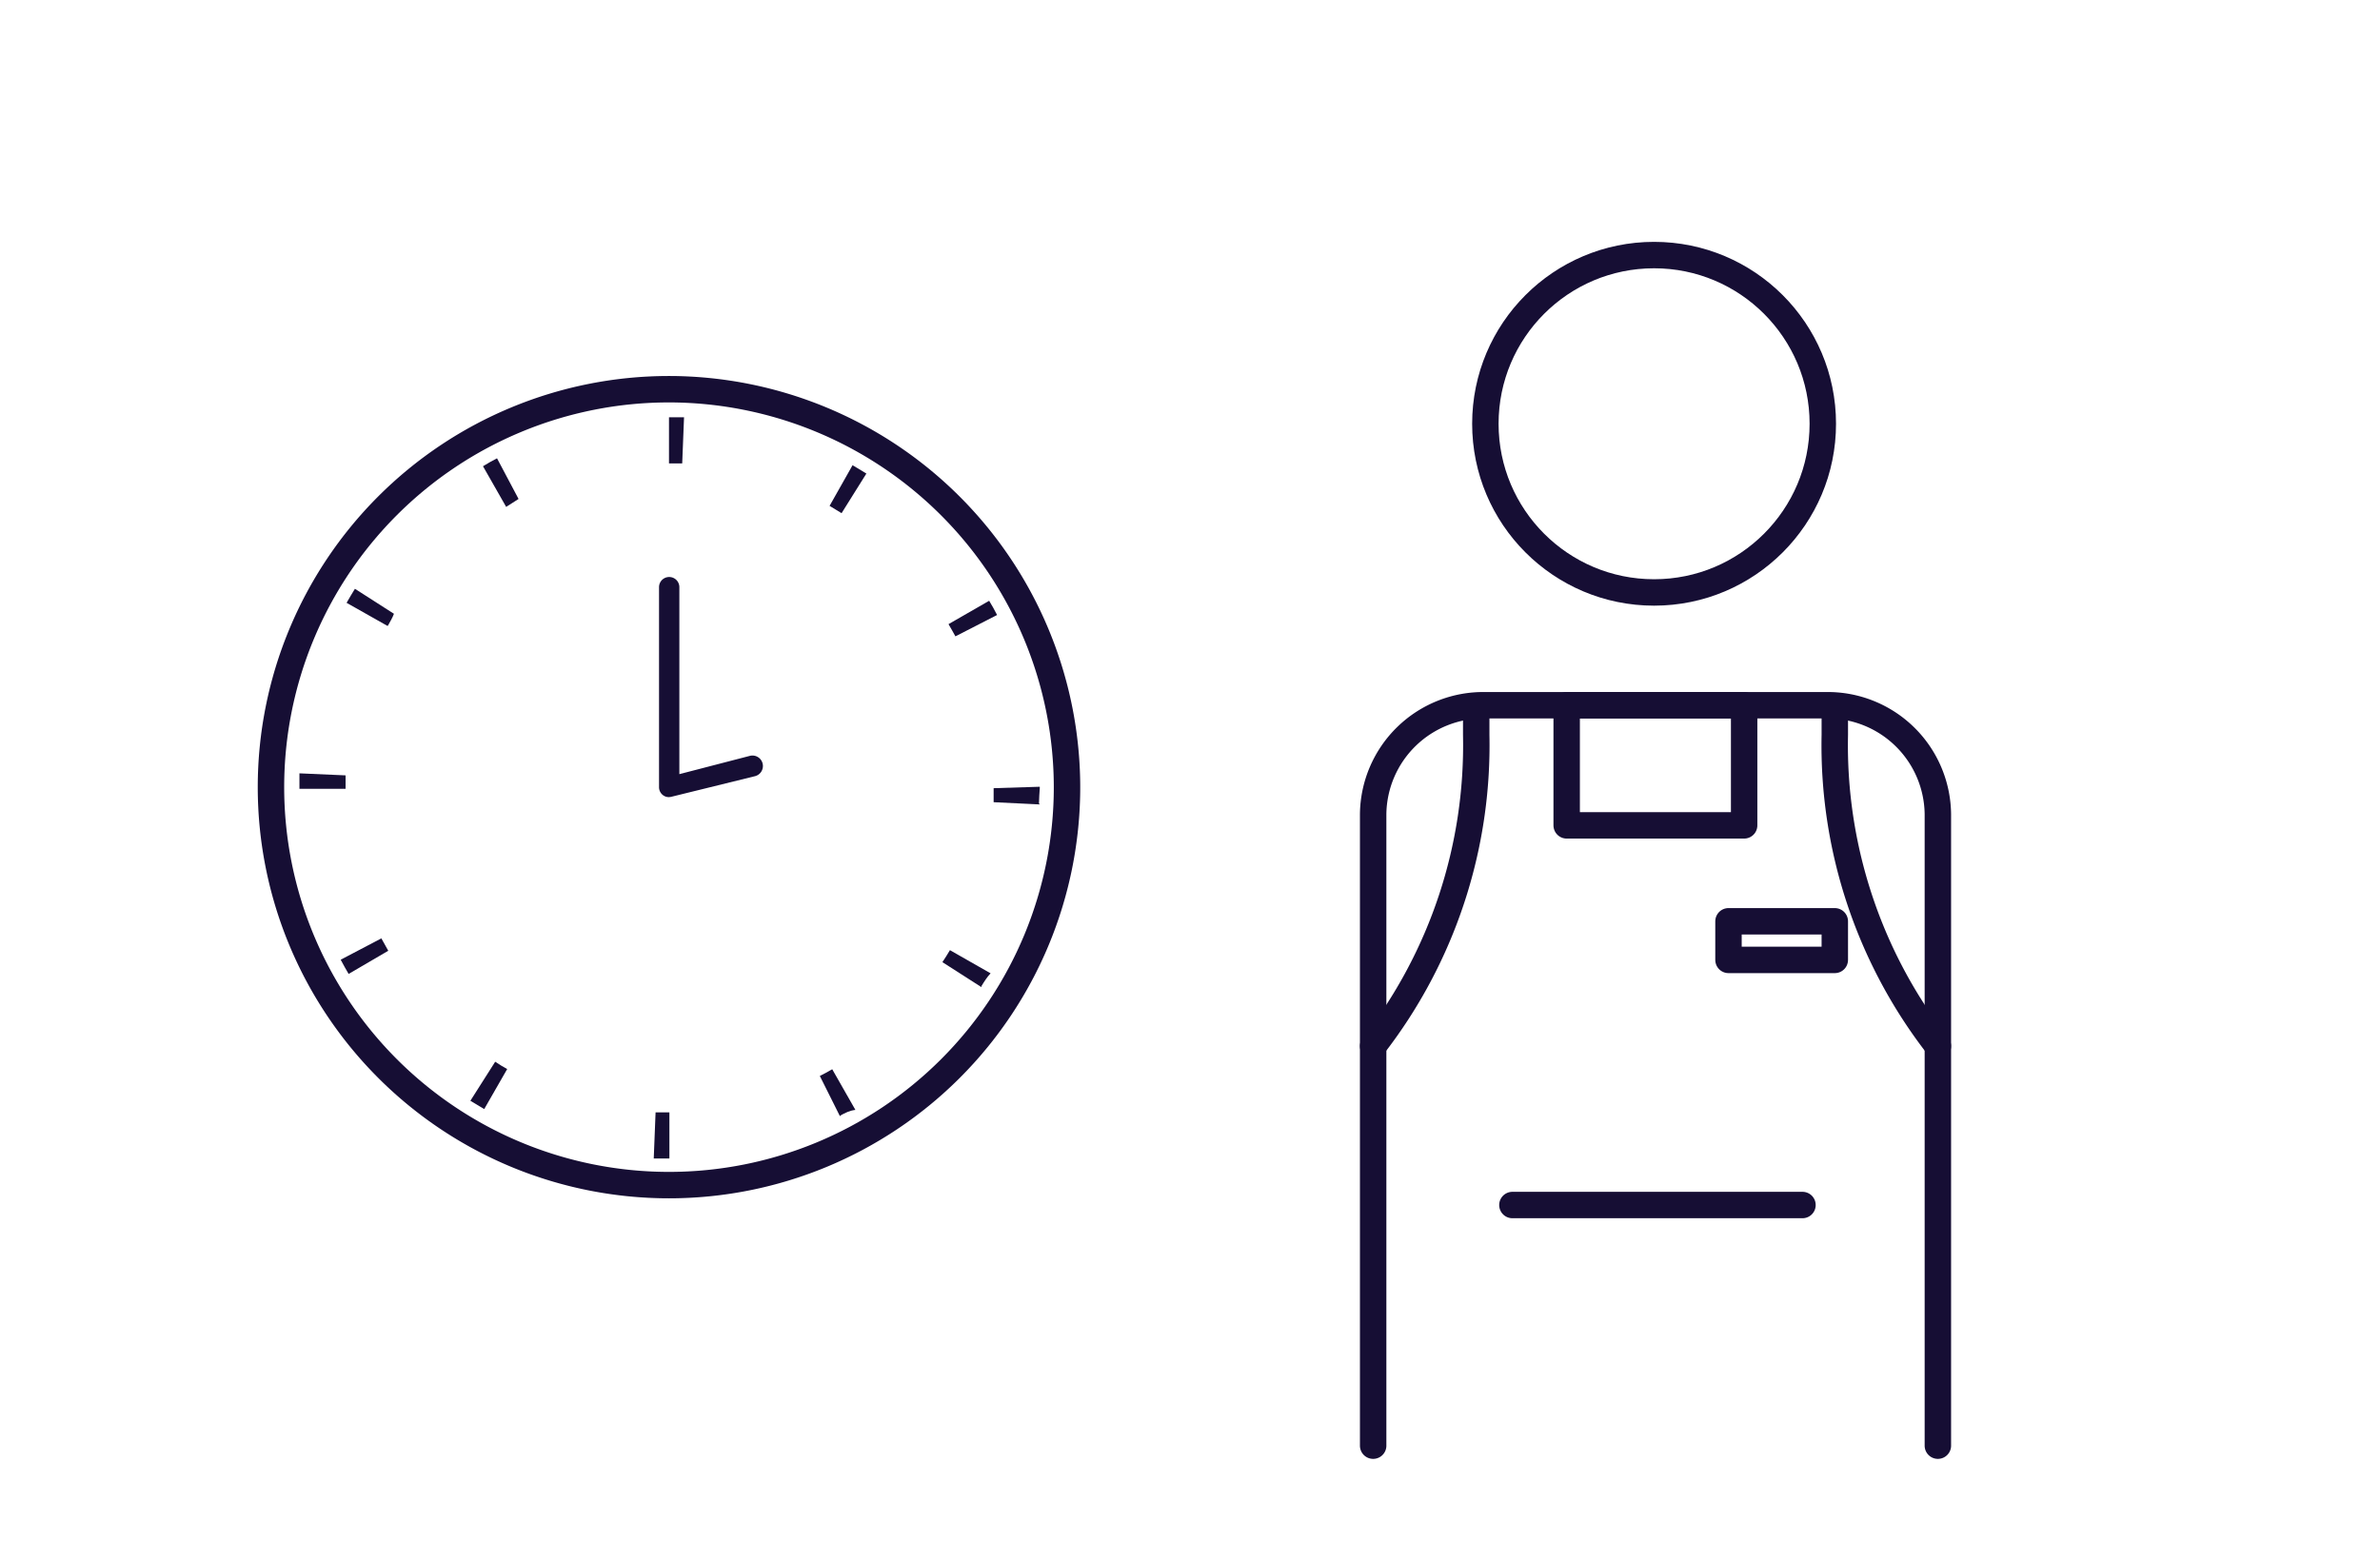 <svg xmlns="http://www.w3.org/2000/svg" viewBox="0 0 117.08 75.81"><defs><style>.cls-1{fill:none;stroke:#160e34;stroke-linecap:round;stroke-linejoin:round;stroke-width:1.3px;}.cls-2{fill:#160e34;}</style></defs><title>アートボード 1 のコピー 3</title><g id="_comment" data-name="*comment"><circle class="cls-1" cx="81.37" cy="20.85" r="8.3"/><path class="cls-1" d="M67.55,71.13V40.05a5.42,5.42,0,0,1,5.5-5.35H89.83a5.42,5.42,0,0,1,5.5,5.35V71.13"/><path class="cls-1" d="M72.62,35v1.16a24.12,24.12,0,0,1-5.07,15.31h0"/><path class="cls-1" d="M90.26,35v1.16a24.12,24.12,0,0,0,5.07,15.31h0"/><rect class="cls-1" x="85.03" y="45.33" width="5.23" height="1.9"/><rect class="cls-1" x="77.07" y="34.7" width="8.73" height="5.91"/><line class="cls-1" x1="74.4" y1="59.29" x2="88.67" y2="59.29"/><path class="cls-1" d="M32.91,19.15A19.58,19.58,0,1,0,52.49,38.73,19.6,19.6,0,0,0,32.91,19.15Z"/><path class="cls-2" d="M32.93,57h0l-.77,0,.09-2.27.68,0Zm8.4-2.06-1-2c.21-.1.41-.22.61-.33l1.14,2C41.8,54.64,41.57,54.76,41.33,54.89Zm-17.51-.37-.68-.41,1.22-1.92c.19.13.39.25.59.36Zm24.46-6-1.92-1.23c.13-.19.25-.39.37-.59l2,1.14C48.56,48.07,48.42,48.29,48.28,48.52Zm-31.13-.65c-.14-.23-.26-.46-.39-.7l2-1.05.34.61Zm34-8.34-2.27-.11c0-.23,0-.46,0-.69l2.27-.07v.07C51.13,39,51.12,39.26,51.11,39.53Zm-36.42-.77v0c0-.25,0-.51,0-.76l2.27.1c0,.22,0,.44,0,.66ZM47,31.31c-.11-.2-.22-.4-.34-.6l2-1.15c.14.23.27.46.39.7Zm-27.95-.52-2-1.13c.13-.23.27-.46.41-.69l1.92,1.23C19.31,30.39,19.19,30.59,19.08,30.79Zm22.35-5.54-.59-.36,1.13-2,.68.41ZM24.9,24.94l-1.14-2q.34-.21.69-.39l1.06,2Zm8.66-2.14-.65,0,0-2.27h0l.74,0Z"/><path class="cls-2" d="M32.91,39.22a.47.47,0,0,1-.3-.1.49.49,0,0,1-.19-.39V28.89a.49.49,0,0,1,1,0v9.2l3.47-.9a.49.49,0,1,1,.25,1L33,39.21Z"/></g></svg>